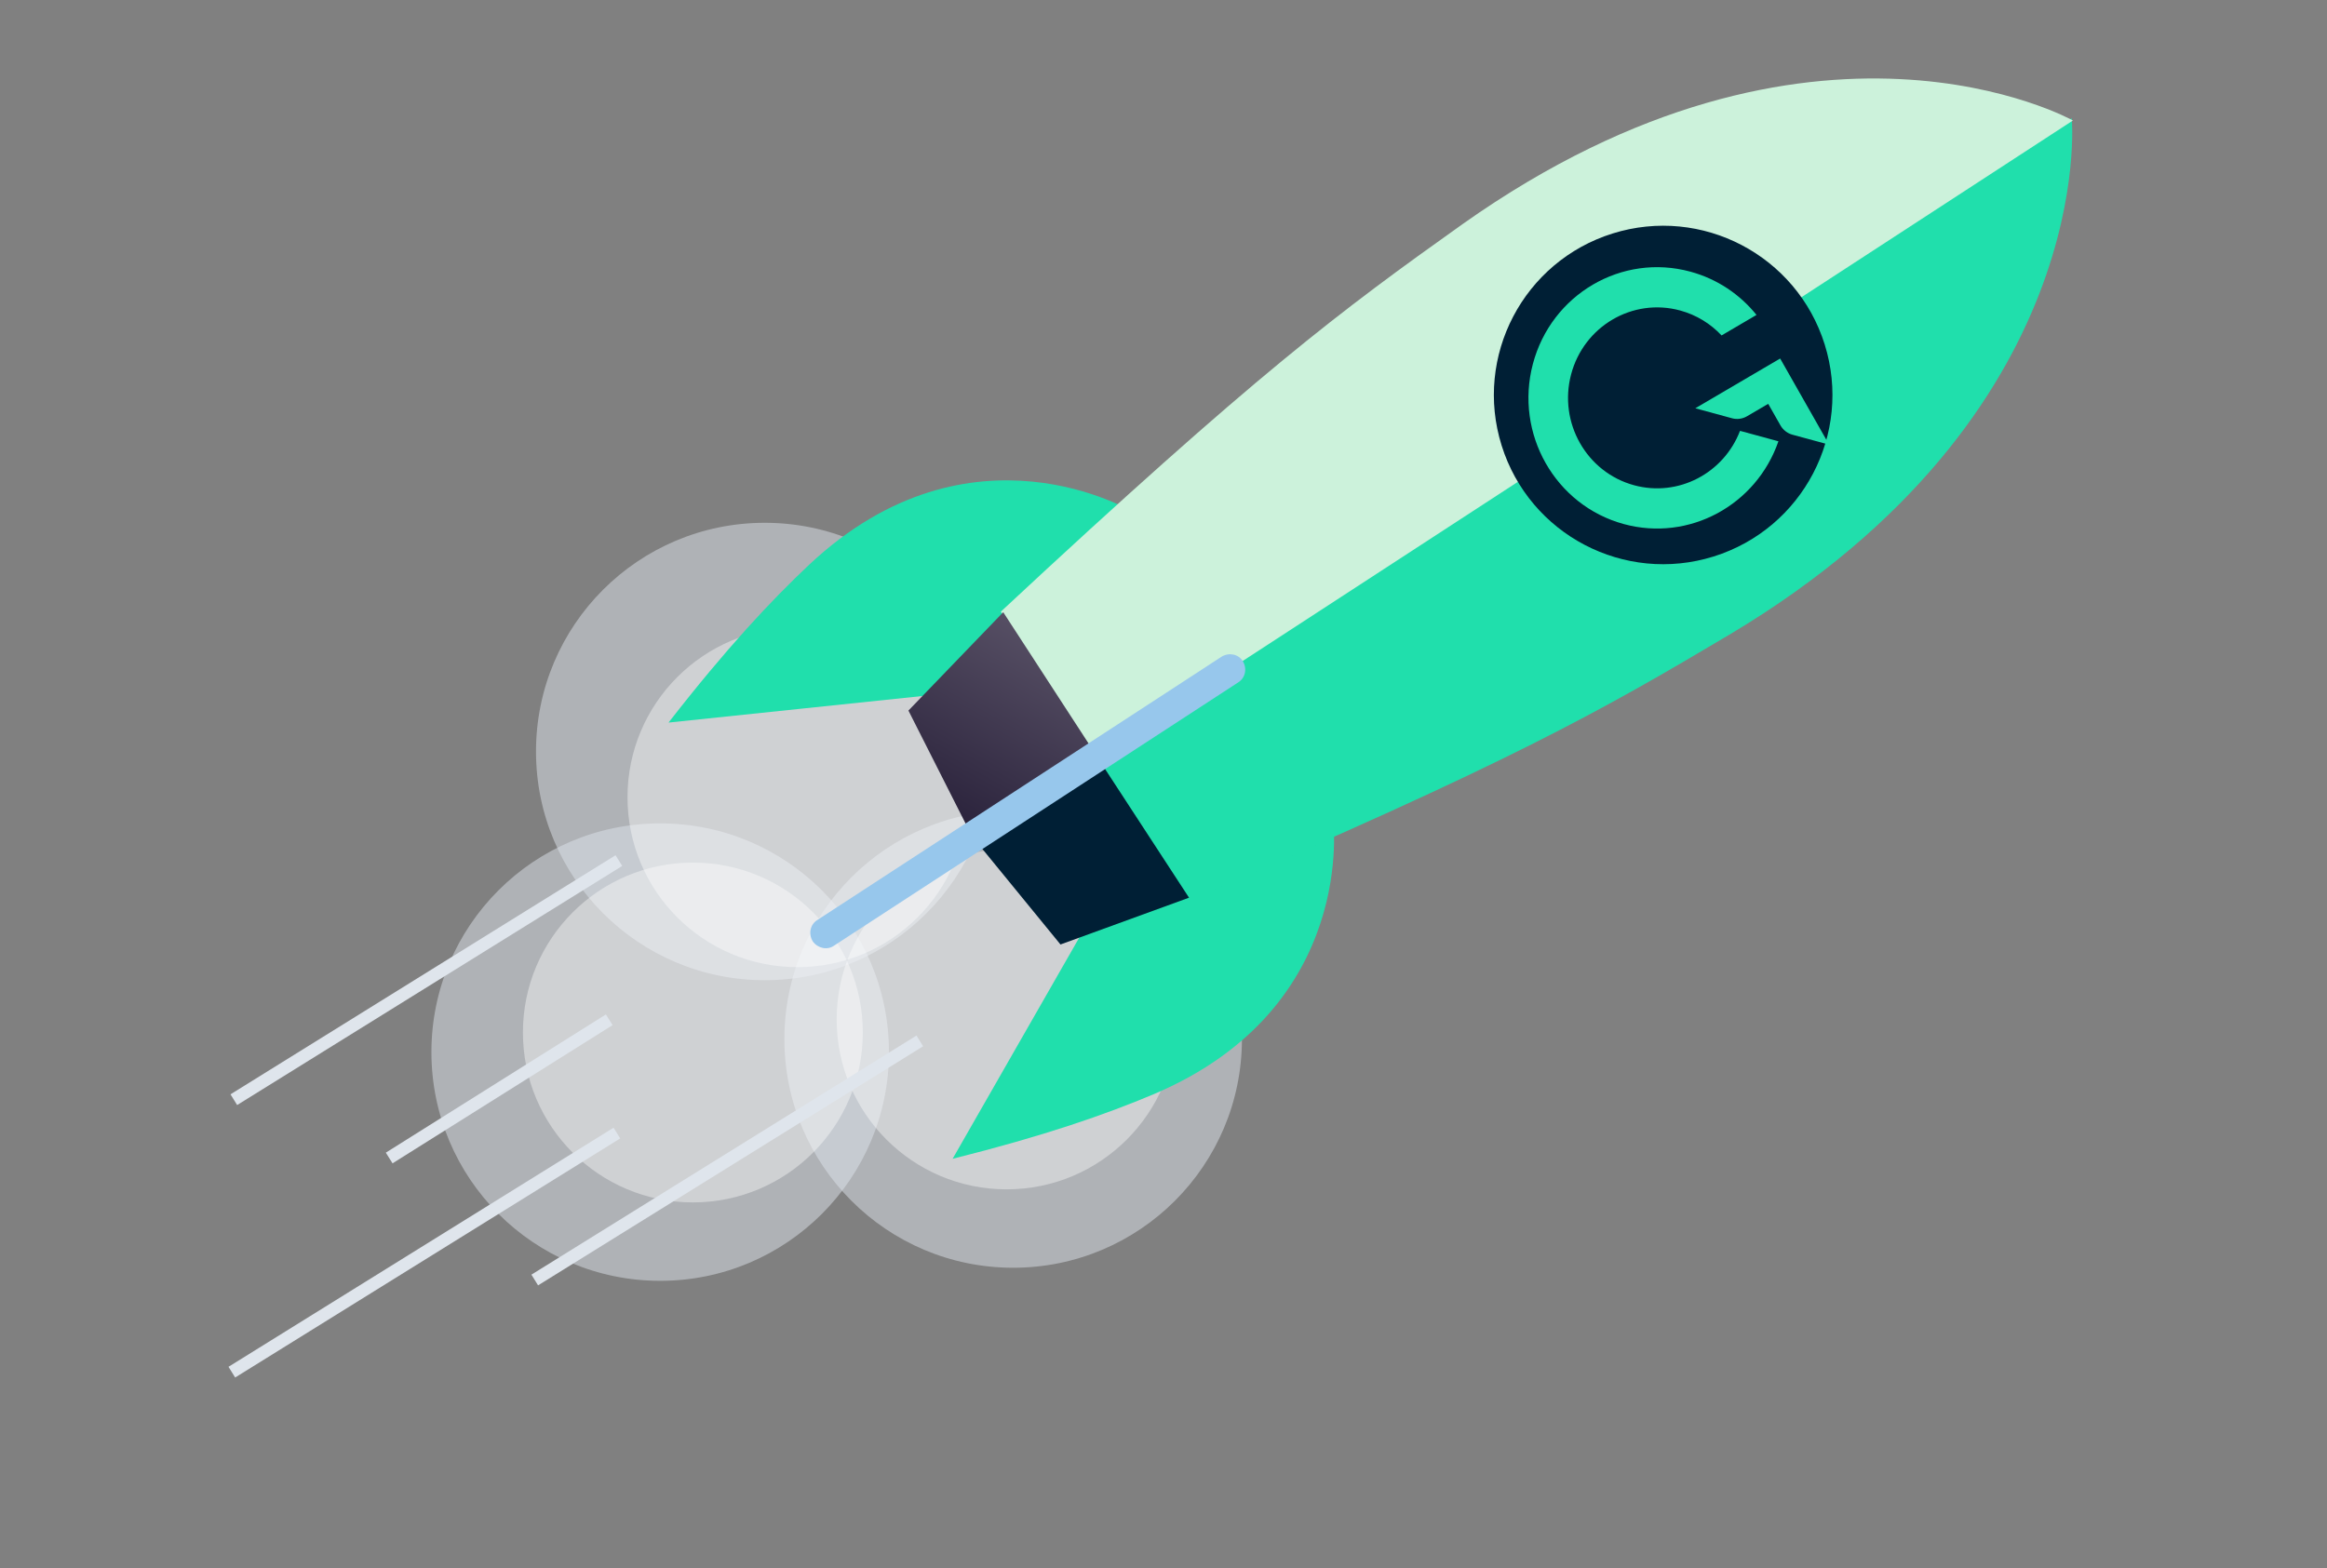 <svg width="178" height="120" viewBox="0 0 178 120" fill="none" xmlns="http://www.w3.org/2000/svg">
<rect x="0" y="0" width="178" height="120" fill="#808080" stroke="none"/>
<circle opacity="0.5" cx="58.5" cy="57.5" r="17.5" fill="#DFE5EC"/>
<circle opacity="0.5" cx="77.5" cy="79.5" r="17.5" fill="#DFE5EC"/>
<circle opacity="0.5" cx="50.5" cy="80.5" r="17.5" fill="#DFE5EC"/>
<circle opacity="0.4" cx="61" cy="61" r="13" fill="white"/>
<circle opacity="0.4" cx="53" cy="79" r="13" fill="white"/>
<circle opacity="0.4" cx="77" cy="78" r="13" fill="white"/>
<path d="M101.971 62.643C101.971 62.643 103.92 77.065 88.272 83.711C84.55 85.28 79.901 86.902 72.868 88.663L83.7 69.739L101.971 62.643Z" fill="url(#paint0_linear)"/>
<path d="M90.909 68.867L83.689 57.745L158.477 9.044C158.477 9.044 160.589 31.638 132.338 48.529C122.42 54.428 115.552 58.328 90.909 68.867Z" fill="#20DFAC"/>
<path d="M86.721 39.204C86.721 39.204 74.298 31.597 61.915 43.188C58.974 45.961 55.611 49.54 51.139 55.286L72.841 53.015L86.721 39.204Z" fill="url(#paint1_linear)"/>
<path d="M81.12 72.265L90.953 68.684L83.703 57.572L74.187 63.783L81.12 72.265Z" fill="#001F35"/>
<path d="M76.558 46.797L83.778 57.919L158.565 9.219C158.565 9.219 138.75 -1.873 111.874 17.149C102.502 23.821 96.157 28.535 76.558 46.797Z" fill="#CCF2DB"/>
<path d="M69.489 54.367L76.74 46.841L83.95 57.933L74.434 64.144L69.489 54.367Z" fill="url(#paint2_linear)"/>
<path d="M114.864 34.085C116.999 40.909 124.261 44.711 131.085 42.577C137.909 40.443 141.711 33.18 139.577 26.356C137.443 19.532 130.18 15.73 123.356 17.864C116.532 19.999 112.73 27.261 114.864 34.085Z" fill="#001F35"/>
<path d="M120.178 28.65C121.151 24.958 124.886 22.767 128.52 23.756C129.775 24.098 130.853 24.774 131.688 25.665L134.361 24.096C133.102 22.536 131.368 21.347 129.303 20.785C124.055 19.355 118.66 22.52 117.253 27.854C115.847 33.187 118.962 38.669 124.211 40.098C129.213 41.46 134.349 38.649 136.037 33.764L133.1 32.965C131.855 36.208 128.381 38.049 124.994 37.127C121.36 36.138 119.204 32.342 120.178 28.65Z" fill="#20DFAC"/>
<path d="M136.17 27.431L139.916 34.024L137.11 33.26C136.722 33.155 136.391 32.897 136.191 32.544L135.256 30.898L133.636 31.848C133.288 32.052 132.875 32.107 132.487 32.002L129.681 31.238L136.17 27.431Z" fill="#20DFAC"/>
<path d="M62.171 72.024C61.825 71.458 61.971 70.738 62.506 70.402L93.443 50.245C94.009 49.9 94.729 50.046 95.064 50.581C95.41 51.147 95.264 51.866 94.729 52.202L63.792 72.359C63.267 72.726 62.537 72.549 62.171 72.024Z" fill="#97C7EC"/>
<path d="M47.594 66.256L47.085 65.436L17.631 83.73L18.14 84.55L47.594 66.256Z" fill="#DFE5EC"/>
<path d="M47.442 87.103L46.933 86.283L17.479 104.578L17.988 105.397L47.442 87.103Z" fill="#DFE5EC"/>
<path d="M70.613 80.052L70.104 79.233L40.65 97.527L41.159 98.347L70.613 80.052Z" fill="#DFE5EC"/>
<path d="M46.86 78.434L46.346 77.617L29.513 88.193L30.027 89.01L46.86 78.434Z" fill="#DFE5EC"/>
<defs>
<linearGradient id="paint0_linear" x1="74.837" y1="95.073" x2="95.416" y2="66.8" gradientUnits="userSpaceOnUse">
<stop offset="0.251" stop-color="#20DFAC"/>
<stop offset="1" stop-color="#20DFAC"/>
</linearGradient>
<linearGradient id="paint1_linear" x1="49.4" y1="51.459" x2="81.232" y2="42.791" gradientUnits="userSpaceOnUse">
<stop offset="0.251" stop-color="#20DFAC"/>
<stop offset="1" stop-color="#20DFAC"/>
</linearGradient>
<linearGradient id="paint2_linear" x1="72.995" y1="62.795" x2="82.978" y2="44.985" gradientUnits="userSpaceOnUse">
<stop stop-color="#2B233C"/>
<stop offset="1" stop-color="#635C70"/>
</linearGradient>
</defs>
</svg>
